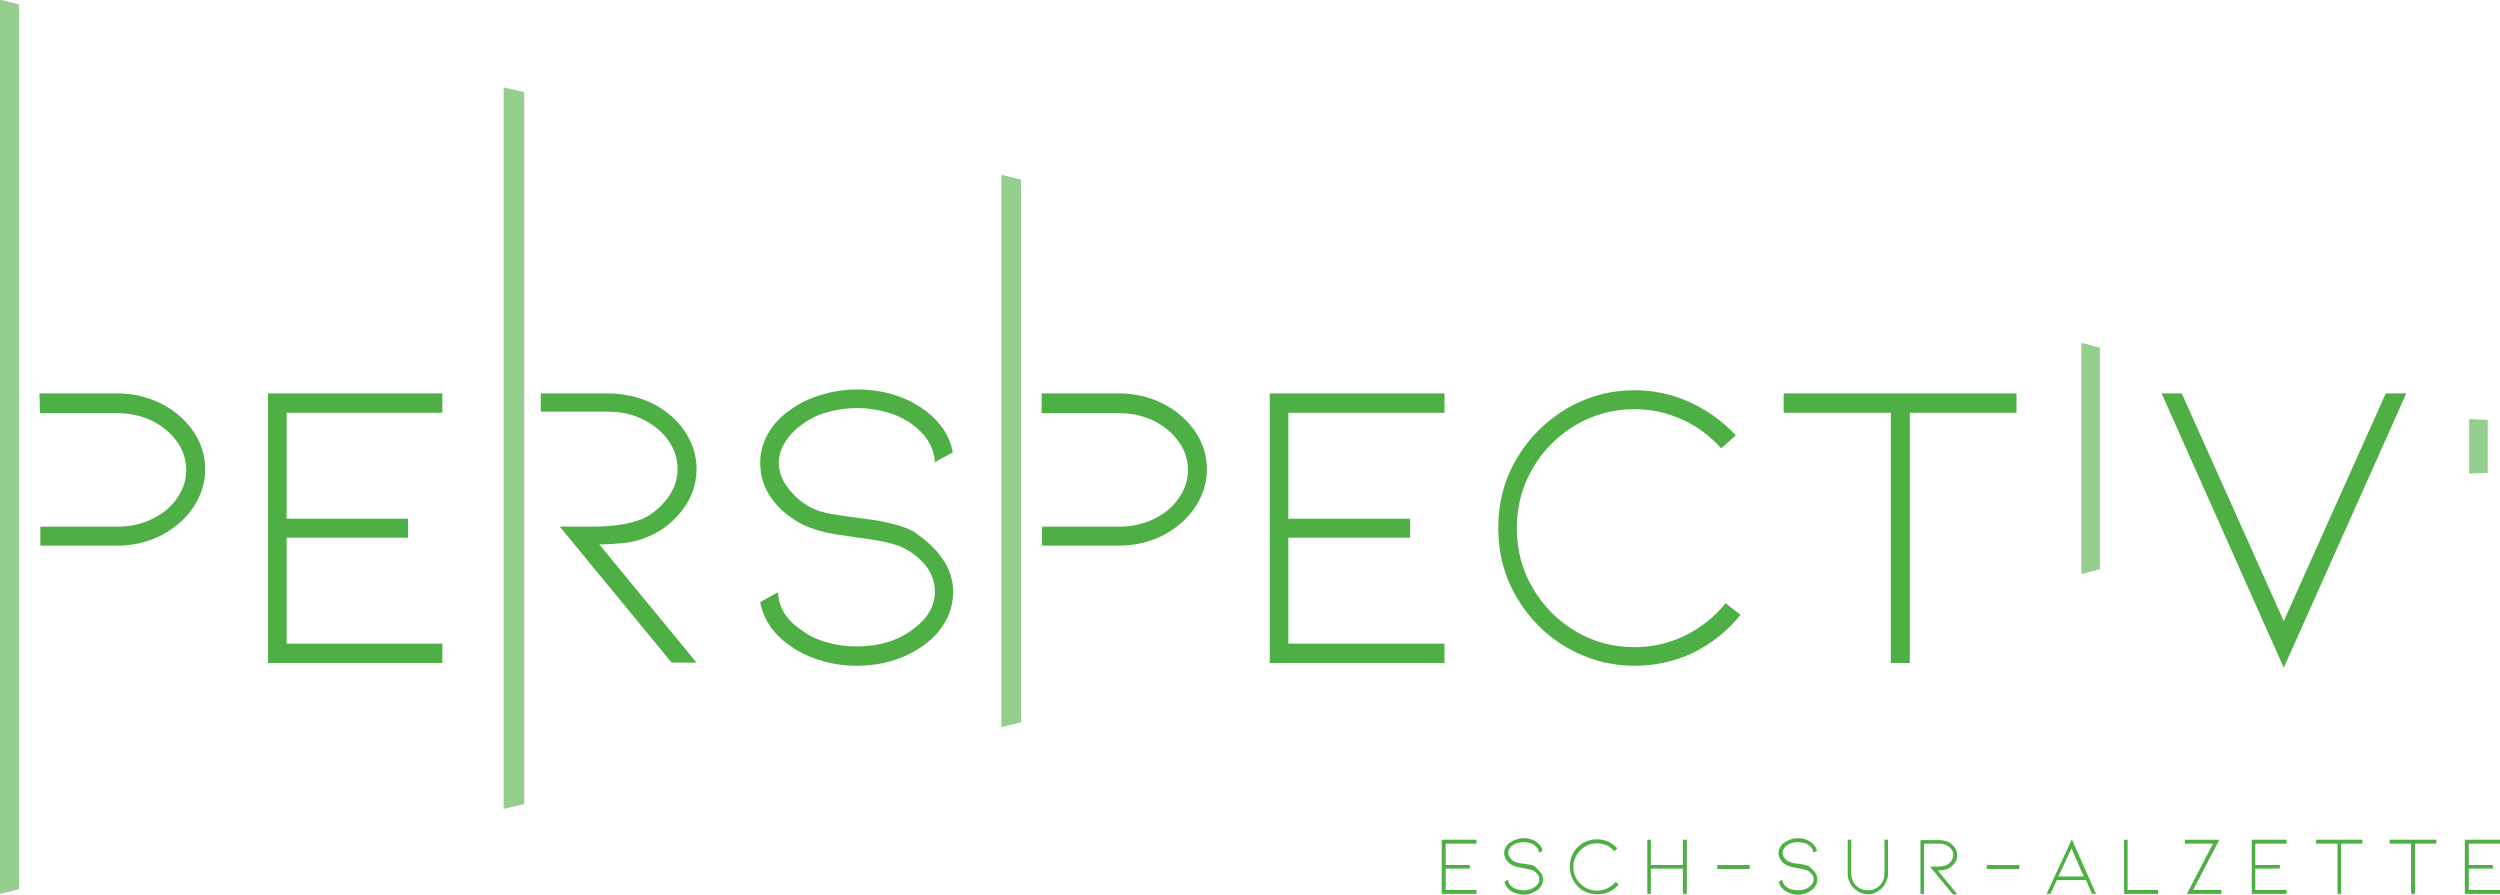 <?xml version="1.0" encoding="utf-8"?>
<!-- Generator: Adobe Illustrator 16.0.4, SVG Export Plug-In . SVG Version: 6.00 Build 0)  -->
<!DOCTYPE svg PUBLIC "-//W3C//DTD SVG 1.1//EN" "http://www.w3.org/Graphics/SVG/1.1/DTD/svg11.dtd">
<svg version="1.1" id="Calque_1" xmlns="http://www.w3.org/2000/svg" xmlns:xlink="http://www.w3.org/1999/xlink" x="0px" y="0px"
	 width="357.378px" height="127.893px" viewBox="-20.594 -7.349 357.378 127.893"
	 enable-background="new -20.594 -7.349 357.378 127.893" xml:space="preserve">
<g>
	<polygon fill="#4EAF44" points="185.503,120.431 185.503,112.689 190.475,112.689 190.475,113.254 186.068,113.254 
		186.068,116.305 189.515,116.305 189.515,116.814 186.068,116.814 186.068,119.865 190.475,119.865 190.475,120.431 	"/>
	<path fill="#4EAF44" d="M199.687,117.435c0.227,0.283,0.283,0.622,0.283,0.962c0,0.282-0.057,0.565-0.227,0.848
		c-0.168,0.282-0.339,0.508-0.621,0.679c-0.565,0.396-1.187,0.621-1.922,0.621c-0.339,0-0.733-0.056-1.016-0.169
		c-0.34-0.113-0.622-0.225-0.905-0.451c-0.451-0.339-0.733-0.735-0.79-1.244l0.508-0.282c0,0.451,0.225,0.79,0.622,1.073
		c0.226,0.17,0.451,0.282,0.733,0.34s0.565,0.113,0.904,0.113c0.623,0,1.188-0.17,1.582-0.509c0.396-0.282,0.622-0.678,0.622-1.072
		c0-0.226-0.057-0.452-0.227-0.68c-0.168-0.226-0.396-0.396-0.621-0.564c-0.283-0.114-0.733-0.227-1.413-0.339
		c-0.057,0-0.282-0.058-0.621-0.114s-0.622-0.169-0.904-0.282c-0.396-0.169-0.679-0.451-0.904-0.734
		c-0.226-0.34-0.34-0.679-0.34-1.018c0-0.282,0.058-0.564,0.226-0.848c0.17-0.282,0.34-0.508,0.622-0.678
		c0.283-0.171,0.565-0.34,0.905-0.452c0.339-0.112,0.678-0.168,1.016-0.168c0.735,0,1.356,0.168,1.922,0.621
		c0.452,0.339,0.734,0.734,0.791,1.187l-0.509,0.283c0-0.169-0.057-0.396-0.17-0.565c-0.112-0.169-0.283-0.339-0.45-0.509
		c-0.227-0.168-0.453-0.282-0.735-0.339s-0.565-0.112-0.848-0.112s-0.565,0.056-0.848,0.112s-0.508,0.227-0.733,0.339
		c-0.226,0.17-0.34,0.34-0.452,0.509c-0.112,0.17-0.168,0.396-0.168,0.565c0,0.226,0.112,0.509,0.283,0.734
		c0.167,0.226,0.395,0.451,0.678,0.565c0.17,0.057,0.338,0.112,0.564,0.168c0.227,0.058,0.453,0.058,0.792,0.115
		c0.056,0,0.167,0,0.395,0.056c0.228,0.057,0.453,0.057,0.622,0.112c0.226,0.058,0.396,0.115,0.509,0.227
		C199.178,116.87,199.462,117.153,199.687,117.435"/>
	<path fill="#4EAF44" d="M207.711,120.488c-0.678,0-1.355-0.17-1.978-0.509s-1.072-0.848-1.413-1.47
		c-0.339-0.621-0.507-1.244-0.507-1.978c0-0.734,0.168-1.356,0.507-1.979c0.341-0.621,0.848-1.073,1.413-1.412
		c0.622-0.339,1.245-0.509,1.978-0.509c0.565,0,1.074,0.113,1.583,0.34c0.509,0.225,0.96,0.564,1.299,0.961l-0.396,0.396
		c-0.339-0.339-0.678-0.622-1.131-0.848c-0.451-0.169-0.904-0.283-1.356-0.283c-0.621,0-1.187,0.17-1.695,0.453
		c-0.508,0.282-0.904,0.733-1.243,1.242c-0.282,0.51-0.452,1.074-0.452,1.696s0.17,1.188,0.452,1.695
		c0.283,0.509,0.734,0.961,1.243,1.243c0.51,0.283,1.074,0.452,1.695,0.452c0.509,0,0.963-0.113,1.471-0.339
		c0.451-0.227,0.848-0.509,1.187-0.904l0.451,0.339c-0.396,0.451-0.848,0.848-1.356,1.074
		C208.898,120.374,208.334,120.488,207.711,120.488"/>
	<polygon fill="#4EAF44" points="219.975,116.814 215.397,116.814 215.397,120.431 214.888,120.431 214.888,116.305 
		214.888,112.689 215.397,112.689 215.397,116.305 219.975,116.305 219.975,112.689 220.54,112.689 220.54,116.531 220.54,120.431 
		219.975,120.431 	"/>
	<rect x="224.891" y="116.305" fill="#4EAF44" width="4.636" height="0.565"/>
	<path fill="#4EAF44" d="M238.907,117.435c0.225,0.283,0.282,0.622,0.282,0.962c0,0.282-0.058,0.565-0.227,0.848
		c-0.17,0.282-0.339,0.508-0.621,0.679c-0.565,0.396-1.187,0.621-1.922,0.621c-0.339,0-0.734-0.056-1.018-0.169
		c-0.339-0.113-0.621-0.225-0.904-0.451c-0.45-0.339-0.732-0.735-0.791-1.244l0.509-0.282c0,0.451,0.227,0.79,0.621,1.073
		c0.227,0.17,0.453,0.282,0.735,0.34c0.283,0.058,0.565,0.113,0.904,0.113c0.621,0,1.187-0.17,1.583-0.509
		c0.395-0.282,0.621-0.678,0.621-1.072c0-0.226-0.057-0.452-0.227-0.68c-0.169-0.227-0.395-0.396-0.621-0.564
		c-0.282-0.114-0.735-0.227-1.413-0.339c-0.056,0-0.282-0.058-0.621-0.114s-0.621-0.169-0.904-0.282
		c-0.397-0.169-0.68-0.451-0.906-0.734c-0.224-0.34-0.339-0.679-0.339-1.018c0-0.282,0.057-0.564,0.227-0.848
		c0.17-0.282,0.339-0.508,0.621-0.678c0.283-0.171,0.565-0.34,0.904-0.452c0.341-0.112,0.68-0.168,1.018-0.168
		c0.734,0,1.356,0.168,1.922,0.621c0.45,0.339,0.732,0.734,0.79,1.187l-0.508,0.283c0-0.169-0.058-0.396-0.17-0.565
		c-0.112-0.169-0.282-0.339-0.45-0.509c-0.227-0.168-0.452-0.282-0.735-0.339c-0.282-0.057-0.564-0.112-0.848-0.112
		c-0.282,0-0.564,0.056-0.848,0.112c-0.282,0.057-0.509,0.227-0.735,0.339c-0.224,0.17-0.339,0.34-0.45,0.509
		c-0.114,0.17-0.17,0.396-0.17,0.565c0,0.226,0.115,0.509,0.283,0.734c0.17,0.226,0.396,0.451,0.68,0.565
		c0.168,0.057,0.339,0.112,0.565,0.168c0.225,0.058,0.45,0.058,0.79,0.115c0.058,0,0.169,0,0.396,0.056
		c0.227,0.057,0.451,0.057,0.621,0.112c0.227,0.058,0.396,0.115,0.509,0.227C238.454,116.87,238.737,117.153,238.907,117.435"/>
	<path fill="#4EAF44" d="M246.478,120.488c-0.396,0-0.733-0.057-1.13-0.227c-0.34-0.169-0.679-0.396-0.962-0.678
		c-0.282-0.282-0.509-0.565-0.621-0.963c-0.17-0.339-0.227-0.732-0.227-1.13v-4.803h0.509v4.803c0,0.34,0.057,0.622,0.169,0.963
		c0.114,0.282,0.283,0.564,0.508,0.79c0.227,0.225,0.509,0.396,0.792,0.508c0.282,0.114,0.621,0.17,0.903,0.17
		c0.341,0,0.623-0.057,0.905-0.17c0.283-0.113,0.565-0.283,0.79-0.508c0.227-0.226,0.396-0.508,0.51-0.79
		c0.113-0.283,0.168-0.623,0.168-0.963v-4.803h0.51v4.803c0,0.397-0.058,0.791-0.227,1.13c-0.169,0.34-0.339,0.681-0.622,0.963
		c-0.282,0.282-0.564,0.508-0.961,0.678C247.269,120.431,246.875,120.488,246.478,120.488"/>
	<path fill="#4EAF44" d="M258.516,120.431l-3.222-3.899h0.961c0.565,0,1.073-0.057,1.413-0.227c0.282-0.112,0.508-0.339,0.679-0.565
		c0.169-0.282,0.282-0.564,0.282-0.848c0-0.282-0.057-0.564-0.226-0.79c-0.169-0.227-0.396-0.451-0.734-0.622
		c-0.282-0.169-0.679-0.226-1.074-0.226h-2.146v7.178h-0.509v-7.687h2.713c0.339,0,0.678,0.058,1.017,0.169
		c0.339,0.113,0.564,0.282,0.847,0.509c0.227,0.227,0.397,0.451,0.509,0.679c0.113,0.282,0.17,0.508,0.17,0.79
		c0,0.453-0.115,0.848-0.397,1.188c-0.282,0.339-0.565,0.565-0.904,0.734c-0.225,0.114-0.507,0.169-0.733,0.227
		c-0.226,0-0.451,0.056-0.734,0.056l2.77,3.392h-0.679V120.431z"/>
	<rect x="263.432" y="116.305" fill="#4EAF44" width="4.634" height="0.565"/>
	<path fill="#4EAF44" d="M275.524,113.932l-1.863,4.012h3.616L275.524,113.932z M273.434,118.453l-0.903,1.978h-0.565l3.616-7.799
		l3.447,7.799h-0.565l-0.848-1.978H273.434z"/>
	<polygon fill="#4EAF44" points="283.042,120.431 283.042,112.689 283.55,112.689 283.55,119.865 287.902,119.865 287.902,120.431 	
		"/>
	<polygon fill="#4EAF44" points="292.027,120.431 295.757,113.254 291.744,113.254 291.744,112.689 296.66,112.689 292.93,119.865 
		296.943,119.865 296.943,120.431 	"/>
	<polygon fill="#4EAF44" points="301.295,120.431 301.295,112.689 306.267,112.689 306.267,113.254 301.802,113.254 
		301.802,116.305 305.307,116.305 305.307,116.814 301.802,116.814 301.802,119.865 306.267,119.865 306.267,120.431 	"/>
	<polygon fill="#4EAF44" points="317.119,112.689 317.119,113.254 314.065,113.254 314.065,120.431 313.558,120.431 
		313.558,113.254 310.506,113.254 310.506,112.689 	"/>
	<polygon fill="#4EAF44" points="327.686,112.689 327.686,113.254 324.635,113.254 324.635,120.431 324.07,120.431 324.07,113.254 
		321.016,113.254 321.016,112.689 	"/>
	<polygon fill="#4EAF44" points="331.754,120.431 331.754,112.689 336.785,112.689 336.785,113.254 332.318,113.254 
		332.318,116.305 335.768,116.305 335.768,116.814 332.318,116.814 332.318,119.865 336.785,119.865 336.785,120.431 	"/>
	<path fill="#4EAF44" d="M-14.942,48.889h11.134c2.26,0,4.351,0.508,6.272,1.47c1.922,0.96,3.447,2.316,4.578,3.955
		c1.13,1.64,1.695,3.504,1.695,5.426c0,1.921-0.565,3.729-1.695,5.425c-1.13,1.695-2.656,2.994-4.578,4.012
		c-1.921,0.962-4.012,1.47-6.272,1.47h-11.019v-2.711h11.019c1.751,0,3.391-0.34,4.916-1.074c1.528-0.735,2.713-1.695,3.561-2.938
		c0.904-1.245,1.357-2.602,1.357-4.07c0-1.525-0.453-2.882-1.357-4.124c-0.904-1.245-2.091-2.204-3.561-2.94
		c-1.525-0.732-3.165-1.072-4.916-1.072h-11.077L-14.942,48.889z"/>
	<polygon fill="#4EAF44" points="17.721,87.428 17.721,48.889 42.642,48.889 42.642,51.656 20.378,51.656 20.378,66.802 
		37.726,66.802 37.726,69.514 20.378,69.514 20.378,84.658 42.642,84.658 42.642,87.428 	"/>
	<path fill="#4EAF44" d="M56.715,48.889h9.492c1.809,0,3.505,0.282,5.086,0.848c1.582,0.565,2.939,1.413,4.125,2.429
		c1.13,1.018,2.034,2.204,2.657,3.505c0.622,1.299,0.904,2.656,0.904,4.013c0,2.146-0.68,4.124-1.978,5.819
		c-1.301,1.695-2.826,2.939-4.636,3.729c-1.243,0.564-2.429,0.905-3.559,1.018c-1.188,0.112-2.374,0.225-3.73,0.225l13.902,16.898
		h-3.562l-15.992-19.44h4.747c2.939,0,5.312-0.396,7.12-1.13c1.356-0.622,2.486-1.583,3.505-2.883
		c0.96-1.299,1.469-2.712,1.469-4.237c0-1.356-0.395-2.713-1.243-3.956c-0.848-1.245-2.035-2.261-3.561-3.052
		c-1.525-0.792-3.333-1.187-5.312-1.187h-9.437V48.889z"/>
	<path fill="#4EAF44" d="M114.129,72.51c1.018,1.469,1.525,3.051,1.525,4.746c0,1.469-0.339,2.882-1.071,4.182
		c-0.735,1.298-1.753,2.487-3.108,3.447c-2.77,1.979-5.991,2.938-9.664,2.938c-1.81,0-3.56-0.282-5.199-0.79
		c-1.639-0.508-3.166-1.244-4.465-2.203c-2.261-1.64-3.617-3.674-4.068-6.104l2.543-1.411c0.112,2.146,1.187,3.954,3.221,5.311
		c1.017,0.792,2.204,1.413,3.617,1.809c1.355,0.397,2.824,0.623,4.407,0.623c3.165,0,5.819-0.791,8.024-2.43
		c2.092-1.525,3.165-3.335,3.165-5.426c0-1.243-0.396-2.374-1.131-3.446c-0.79-1.074-1.863-1.979-3.221-2.714
		c-1.3-0.678-3.617-1.187-7.008-1.581c-0.282-0.057-1.299-0.226-2.994-0.451c-1.695-0.283-3.165-0.734-4.407-1.3
		c-1.921-0.961-3.447-2.204-4.578-3.786c-1.13-1.582-1.638-3.223-1.638-5.086c0-1.469,0.339-2.825,1.073-4.126
		c0.733-1.298,1.753-2.428,3.108-3.391c1.299-0.96,2.768-1.695,4.463-2.203c1.64-0.508,3.392-0.79,5.2-0.79
		c3.674,0,6.895,0.96,9.663,2.938c2.317,1.751,3.617,3.729,4.013,6.046l-2.543,1.413c-0.057-0.96-0.339-1.92-0.848-2.826
		c-0.508-0.903-1.298-1.751-2.261-2.484c-1.073-0.791-2.316-1.413-3.672-1.81c-1.356-0.396-2.826-0.622-4.353-0.622
		s-2.939,0.227-4.353,0.622c-1.412,0.396-2.599,1.018-3.615,1.81c-1.017,0.733-1.81,1.581-2.374,2.543
		c-0.565,0.904-0.849,1.863-0.849,2.882c0,1.243,0.453,2.429,1.357,3.616c0.903,1.188,2.034,2.147,3.391,2.826
		c0.848,0.396,1.751,0.679,2.768,0.848s2.317,0.34,3.9,0.564c0.282,0.058,0.96,0.114,2.09,0.283
		c1.131,0.169,2.148,0.396,3.223,0.679c1.017,0.282,1.92,0.621,2.6,1.017C111.7,69.796,113.111,71.039,114.129,72.51"/>
	<path fill="#4EAF44" d="M128.313,48.889h11.077c2.26,0,4.352,0.508,6.273,1.47c1.919,0.96,3.447,2.316,4.577,3.955
		c1.13,1.64,1.695,3.504,1.695,5.426c0,1.921-0.565,3.729-1.695,5.425s-2.658,2.994-4.577,4.012c-1.922,0.962-4.014,1.47-6.273,1.47
		H128.37v-2.711h11.021c1.752,0,3.391-0.34,4.917-1.074c1.525-0.735,2.711-1.695,3.559-2.938c0.906-1.245,1.356-2.602,1.356-4.07
		c0-1.525-0.45-2.882-1.356-4.124c-0.904-1.245-2.091-2.204-3.559-2.94c-1.526-0.732-3.165-1.072-4.917-1.072h-11.077V48.889z"/>
	<polygon fill="#4EAF44" points="160.921,87.428 160.921,48.889 185.899,48.889 185.899,51.656 163.577,51.656 163.577,66.802 
		180.982,66.802 180.982,69.514 163.577,69.514 163.577,84.658 185.899,84.658 185.899,87.428 	"/>
	<path fill="#4EAF44" d="M213.08,87.823c-3.504,0-6.781-0.904-9.775-2.656c-2.995-1.751-5.368-4.182-7.12-7.178
		c-1.753-2.994-2.601-6.328-2.601-9.89c0-3.559,0.848-6.838,2.601-9.831c1.752-2.995,4.124-5.369,7.12-7.179
		c2.994-1.752,6.273-2.656,9.775-2.656c2.713,0,5.368,0.565,7.855,1.696c2.485,1.13,4.689,2.712,6.612,4.747l-2.093,1.863
		c-1.58-1.752-3.447-3.165-5.594-4.124c-2.146-0.963-4.407-1.471-6.781-1.471c-3.051,0-5.819,0.734-8.419,2.261
		c-2.543,1.526-4.636,3.56-6.16,6.216c-1.527,2.602-2.26,5.426-2.26,8.534s0.732,5.934,2.26,8.533c1.525,2.6,3.559,4.689,6.16,6.217
		c2.542,1.525,5.368,2.26,8.419,2.26c2.543,0,4.917-0.564,7.178-1.639c2.261-1.13,4.238-2.655,5.82-4.634l2.146,1.638
		c-1.864,2.318-4.125,4.125-6.781,5.427C218.844,87.202,216.019,87.823,213.08,87.823"/>
	<polygon fill="#4EAF44" points="267.671,48.889 267.671,51.656 252.413,51.656 252.413,87.428 249.701,87.428 249.701,51.656 
		234.385,51.656 234.385,48.889 	"/>
	<polygon fill="#4EAF44" points="305.873,81.438 320.451,48.889 323.39,48.889 305.873,88.106 288.41,48.889 291.292,48.889 	"/>
</g>
<g opacity="0.6">
	<polygon fill="#4EAF44" points="-20.594,-7.397 -20.594,120.431 -17.881,119.752 -17.881,-6.719 	"/>
	<polygon fill="#4EAF44" points="51.402,5.147 51.402,108.281 54.341,107.603 54.341,5.825 	"/>
	<polygon fill="#4EAF44" points="122.551,17.637 122.551,96.583 125.377,95.906 125.377,18.315 	"/>
	<polygon fill="#4EAF44" points="276.937,41.654 276.937,74.713 279.594,74.035 279.594,42.332 	"/>
	<polygon fill="#4EAF44" points="332.377,52.563 332.377,60.36 335.033,60.247 335.033,52.674 	"/>
</g>
</svg>
